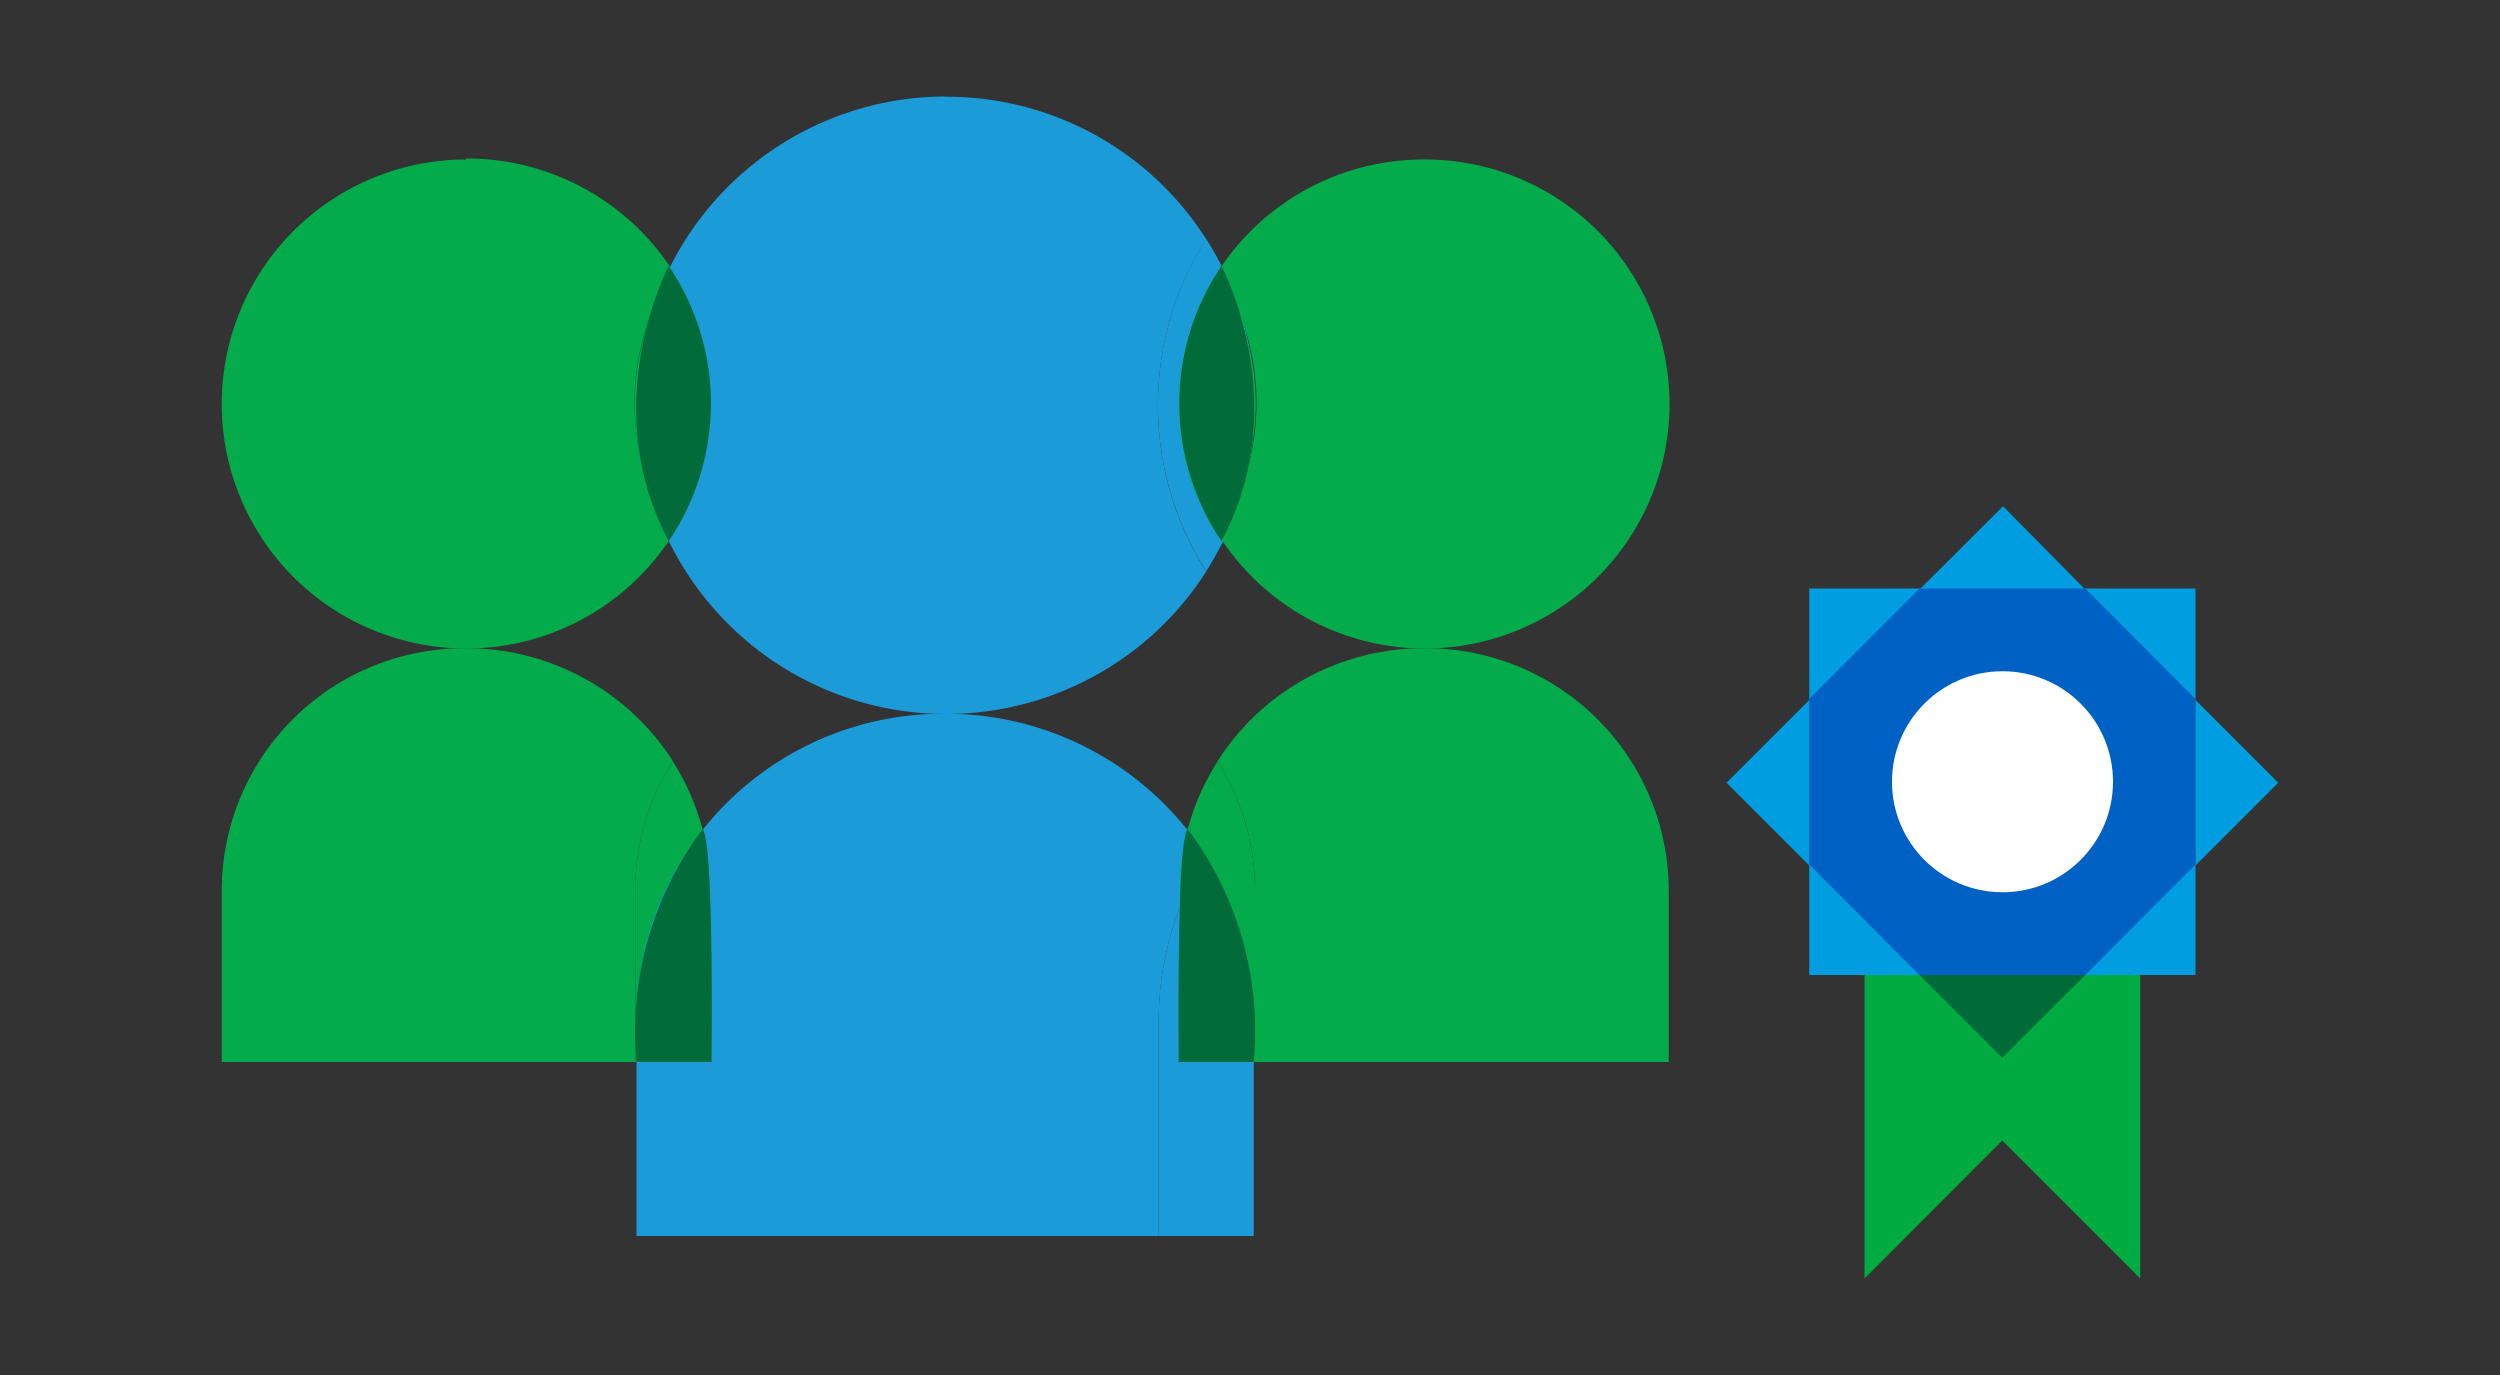 <svg xmlns="http://www.w3.org/2000/svg" viewBox="0 0 100 55"><rect x="0" y="0" width="100" height="55" fill="#333333" stroke="none"/><defs><style>.cls-1{isolation:isolate;}.cls-2{mix-blend-mode:multiply;}.cls-3{fill:#03ab4b;}.cls-4{fill:#1b9bd7;}.cls-5{fill:#016b39;}.cls-6{fill:#009de0;}.cls-7{fill:#00ac41;}.cls-8{fill:#0061c5;}.cls-9{fill:#006a39;}.cls-10{fill:#fff;}</style></defs><g class="cls-1"><g id="Layer_1" data-name="Layer 1"><g class="cls-2"><path class="cls-3" d="M18.61,25.93a9.7,9.7,0,0,0-9.74,9.66v6.89H25.41V35.64a9.63,9.63,0,0,1,1.51-5.19,9.8,9.8,0,0,0-8.29-4.52"/><path class="cls-3" d="M26.92,30.45a9.57,9.57,0,0,0-1.51,5.17v6.86h3V35.64a9.51,9.51,0,0,0-1.5-5.19"/><path class="cls-3" d="M18.64,6.38a9.78,9.78,0,1,0,8.28,15,9.78,9.78,0,0,1,0-10.53,9.79,9.79,0,0,0-8.28-4.51"/><path class="cls-3" d="M26.92,10.89a9.78,9.78,0,0,0,0,10.53,9.82,9.82,0,0,0,0-10.53"/><path class="cls-4" d="M37.77,28.55A12.25,12.25,0,0,0,25.46,40.74v8.7H46.35V40.8a12.22,12.22,0,0,1,1.9-6.55,12.34,12.34,0,0,0-10.46-5.7"/><path class="cls-4" d="M48.25,34.25a12.18,12.18,0,0,0-1.9,6.53v8.66h3.8V40.8a11.89,11.89,0,0,0-1.9-6.55"/><path class="cls-4" d="M37.81,3.86a12.35,12.35,0,1,0,10.44,19,12.38,12.38,0,0,1,0-13.29,12.3,12.3,0,0,0-10.44-5.7"/><path class="cls-4" d="M48.25,9.56a12.38,12.38,0,0,0,0,13.29,12.38,12.38,0,0,0,0-13.29"/><path class="cls-5" d="M28.1,33.17a13.48,13.48,0,0,0-2.64,9.31h3S28.57,33.57,28.1,33.17Z"/><path class="cls-5" d="M26.75,21.64a9.81,9.81,0,0,0,0-11S23.82,16.17,26.75,21.64Z"/><path class="cls-3" d="M57,25.93a9.71,9.71,0,0,1,9.75,9.66v6.89H50.2V35.64a9.62,9.62,0,0,0-1.5-5.19A9.77,9.77,0,0,1,57,25.93"/><path class="cls-3" d="M48.7,30.45a9.64,9.64,0,0,1,1.5,5.17v6.86h-3V35.64a9.44,9.44,0,0,1,1.51-5.19"/><path class="cls-3" d="M57,6.38a9.78,9.78,0,1,1-8.27,15,9.82,9.82,0,0,0,0-10.53A9.77,9.77,0,0,1,57,6.38"/><path class="cls-3" d="M48.7,10.89a9.82,9.82,0,0,1,0,10.53,9.78,9.78,0,0,1,0-10.53"/><path class="cls-5" d="M47.51,33.17a13.42,13.42,0,0,1,2.64,9.31h-3S47.05,33.57,47.51,33.17Z"/><path class="cls-5" d="M48.86,21.64a9.83,9.83,0,0,1,0-11S51.8,16.17,48.86,21.64Z"/></g><g class="cls-2"><polyline class="cls-6" points="87.82 39 72.37 39 72.37 23.54 87.82 23.54 87.82 39"/><polyline class="cls-7" points="85.61 51.14 80.09 45.62 74.58 51.14 74.58 39 85.61 39 85.61 51.14"/><path class="cls-6" d="M87.82,28v6.62l3.31-3.31L87.82,28M72.37,28l-3.31,3.31,3.31,3.31V28m7.73-7.73-3.32,3.31h6.63L80.1,20.23"/><polyline class="cls-8" points="83.41 23.54 76.78 23.54 72.37 27.96 72.37 34.58 76.78 39 83.41 39 87.82 34.58 87.82 27.96 83.41 23.54"/><polyline class="cls-9" points="83.41 39 76.78 39 80.09 42.31 83.41 39"/><circle class="cls-10" cx="80.1" cy="31.27" r="4.42"/></g></g></g></svg>